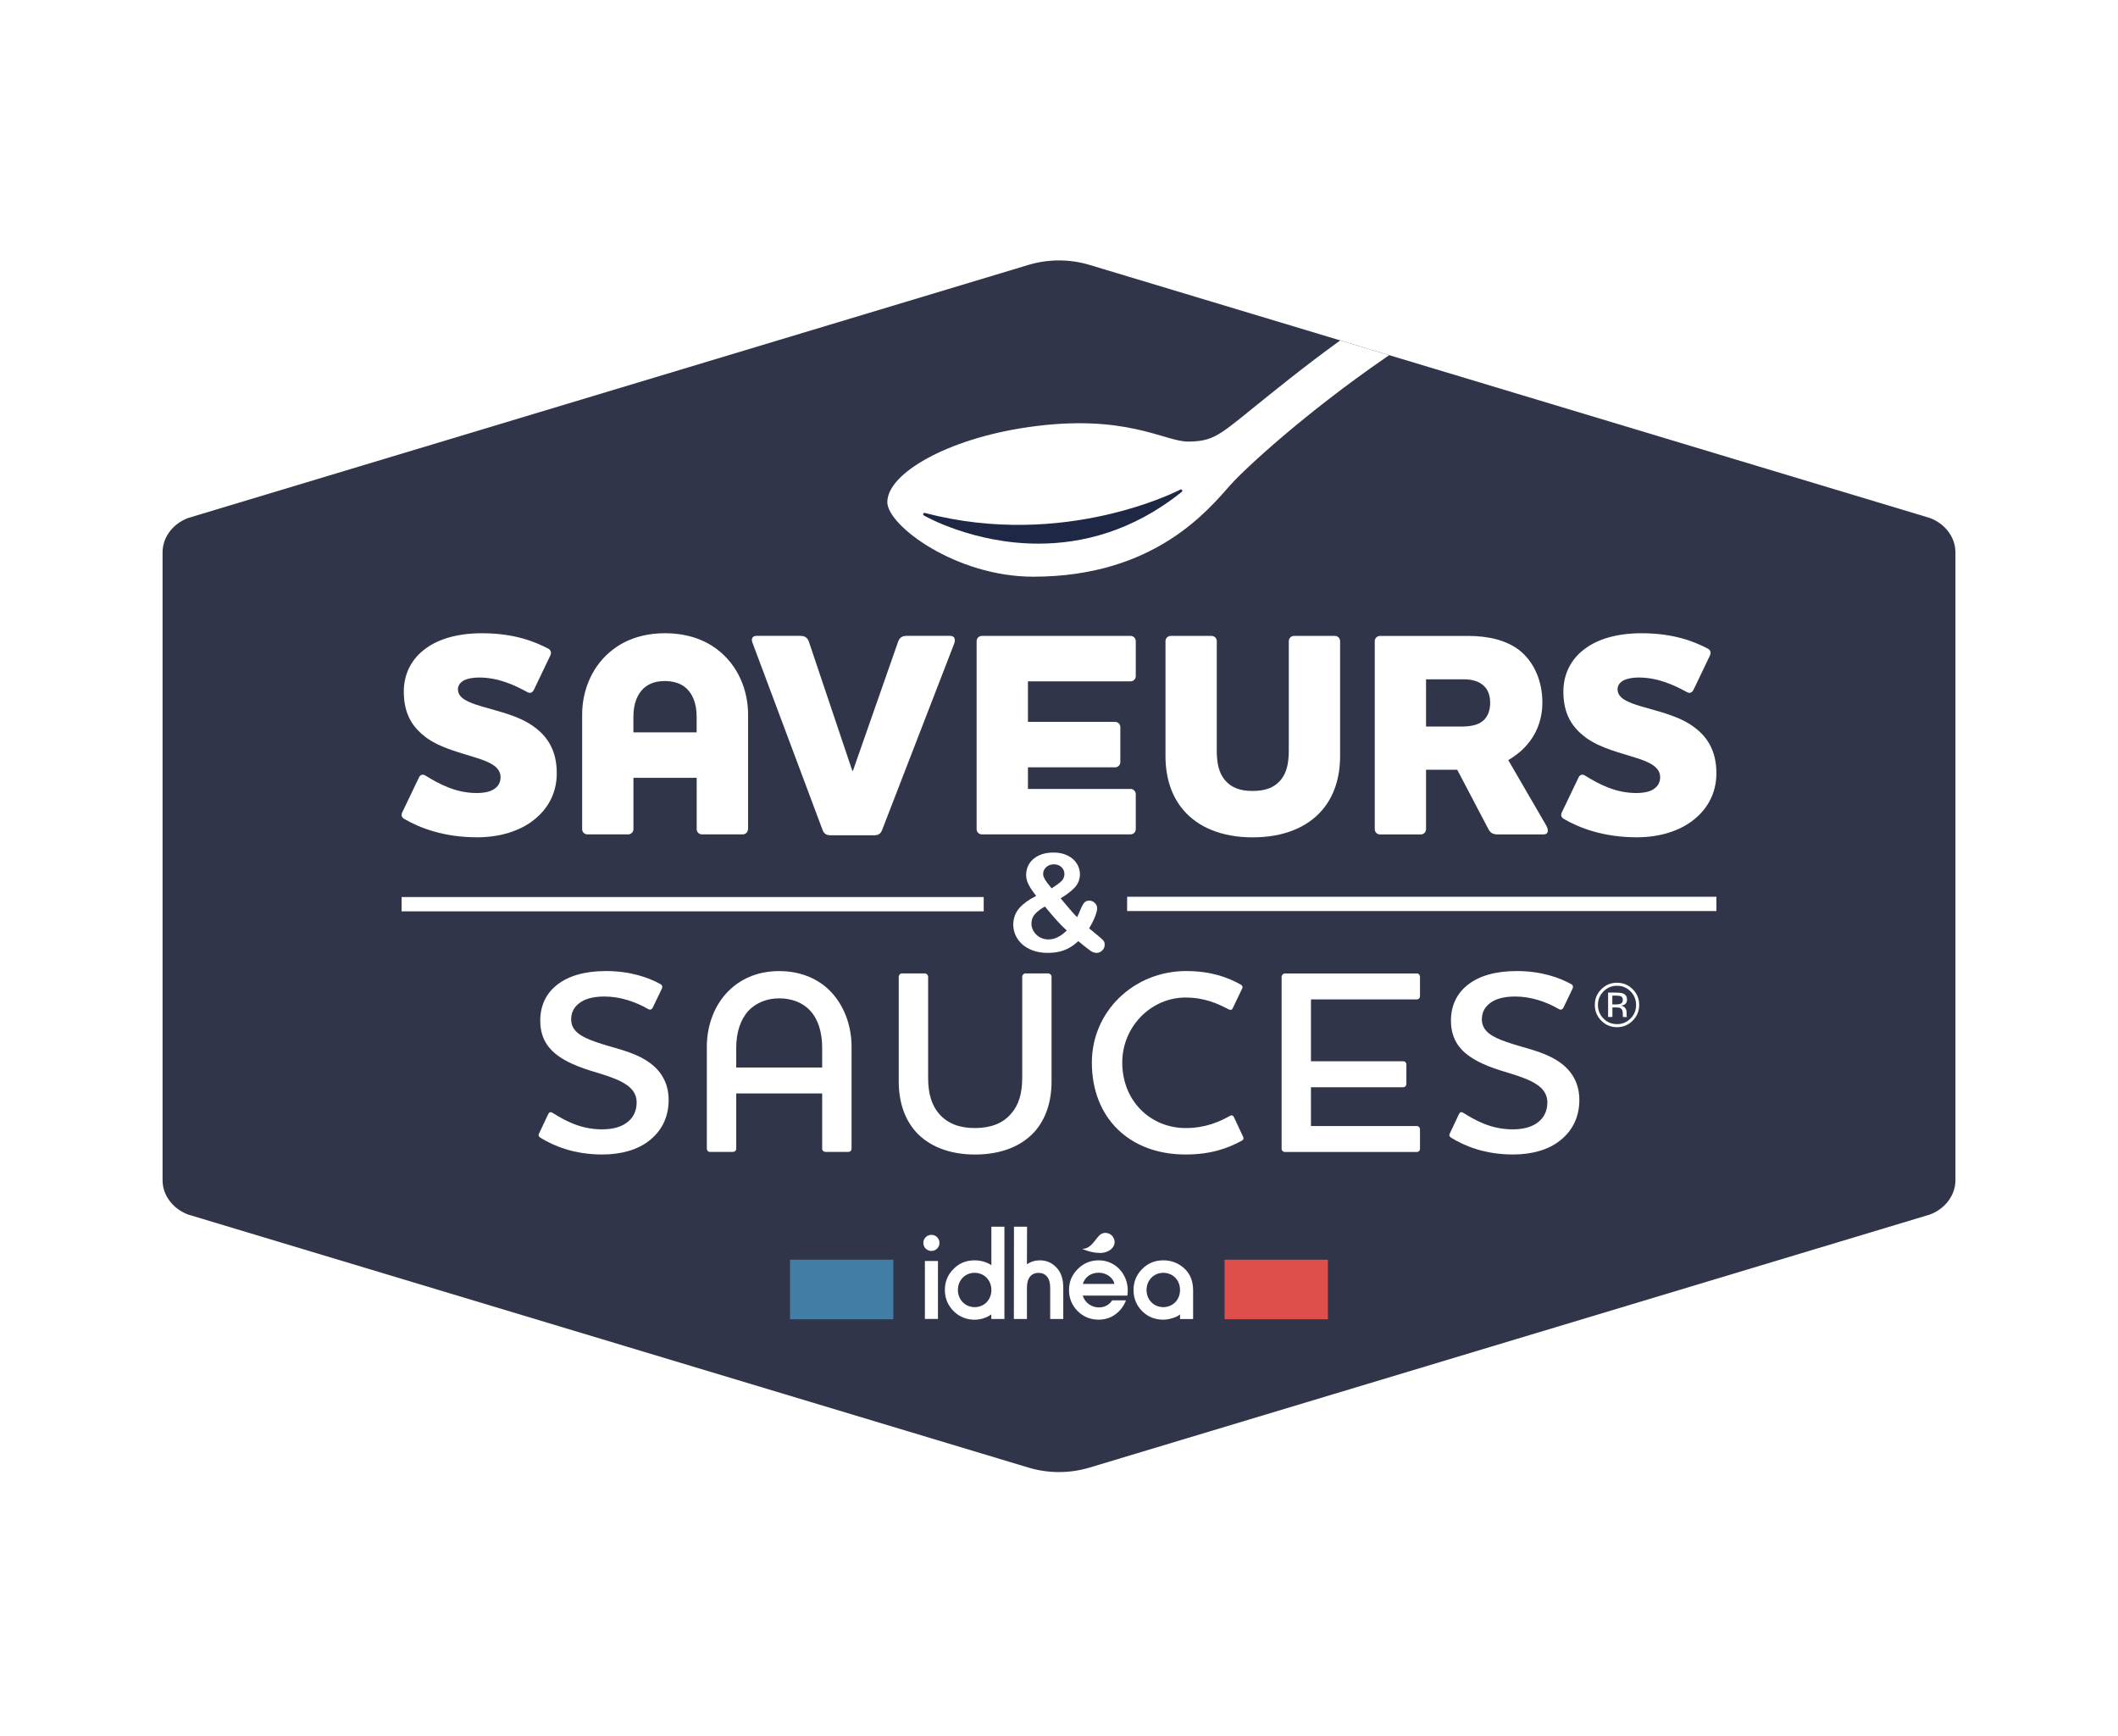 <svg width="538" height="441" preserveAspectRatio="xMinYMin meet" viewBox="0 0 122 100" xmlns="http://www.w3.org/2000/svg" version="1.0" fill-rule="evenodd" xmlns:xlink="http://www.w3.org/1999/xlink"><rect x="0" y="0" width="122" height="100" fill="#333333" stroke="none"/><title>...</title><desc>...</desc><g id="group" transform="scale(1,-1) translate(0,-100)" clip="0 0 122 100"><g transform=""><g transform=" matrix(1,0,0,-1,0,100)"><rect x="0.0" y="0.0" width="122.0" height="100.0" style="stroke: none; stroke-linecap: butt; stroke-width: 1; fill: rgb(100%,100%,100%); fill-rule: evenodd;"/><g transform=""><path d="M 10.843 69.958 L 59.231 84.528 C 60.384 84.876 61.616 84.876 62.769 84.528 L 111.157 69.958 C 112.043 69.632 112.636 68.841 112.636 67.981 L 112.636 31.811 C 112.636 30.951 112.043 30.159 111.157 29.834 L 62.769 15.261 C 61.616 14.913 60.384 14.913 59.231 15.261 L 10.843 29.834 C 9.957 30.159 9.364 30.951 9.364 31.811 L 9.364 67.981 C 9.362 68.841 9.957 69.632 10.843 69.958 Z " style="stroke: none; stroke-linecap: butt; stroke-width: 1; fill: rgb(19%,21%,29%); fill-rule: evenodd;"/></g><g transform=""><path d="M 77.199 19.608 C 75.11 21.116 73.262 22.625 71.865 23.754 C 70.197 25.105 69.774 25.433 68.421 25.433 C 67.068 25.433 64.822 23.786 59.192 24.607 C 54.553 25.282 51.111 27.271 51.111 28.923 C 51.111 30.266 55.058 33.217 59.517 33.217 C 66.551 33.217 69.628 29.328 70.918 27.886 C 71.712 26.997 75.164 23.8 79.827 20.589 C 79.885 20.548 79.953 20.504 80.021 20.458 L 77.199 19.608 Z " style="stroke: none; stroke-linecap: butt; stroke-width: 1; fill: rgb(100%,100%,100%); fill-rule: evenodd;"/></g><g transform=""><path d="M 23.291 47.171 C 23.14 47.086 23.09 46.952 23.174 46.784 L 24.131 44.785 C 24.2 44.635 24.333 44.567 24.501 44.669 C 25.29 45.155 26.247 45.677 27.457 45.677 C 27.959 45.677 28.297 45.577 28.498 45.424 C 28.785 45.223 28.834 44.938 28.834 44.768 C 28.834 44.181 28.229 43.894 27.423 43.644 C 26.548 43.357 25.407 43.107 24.552 42.485 C 23.796 41.915 23.259 41.176 23.259 39.833 C 23.259 38.825 23.697 37.936 24.552 37.331 C 25.29 36.795 26.383 36.474 27.758 36.474 C 29.706 36.474 30.864 36.994 31.586 37.363 C 31.736 37.448 31.77 37.599 31.702 37.749 L 30.745 39.748 C 30.66 39.899 30.527 39.95 30.376 39.865 C 29.638 39.461 28.715 39.024 27.588 39.024 C 27.218 39.024 26.932 39.092 26.747 39.175 C 26.495 39.308 26.378 39.493 26.378 39.695 C 26.378 40.214 26.949 40.45 27.738 40.686 C 28.678 40.972 29.939 41.222 30.828 41.912 C 31.566 42.466 32.071 43.272 32.071 44.533 C 32.071 45.674 31.569 46.58 30.762 47.219 C 29.939 47.875 28.78 48.227 27.488 48.227 C 25.591 48.23 24.18 47.693 23.291 47.171 Z " style="stroke: none; stroke-linecap: butt; stroke-width: 1; fill: rgb(100%,100%,100%); fill-rule: evenodd;"/></g><g transform=""><path d="M 43.084 47.758 C 43.084 47.926 42.95 48.059 42.782 48.059 L 40.431 48.059 C 40.264 48.059 40.13 47.926 40.13 47.758 L 40.13 44.802 L 36.487 44.802 L 36.487 47.758 C 36.487 47.926 36.353 48.059 36.186 48.059 L 33.835 48.059 C 33.667 48.059 33.533 47.926 33.533 47.758 L 33.533 41.159 C 33.533 39.765 34.104 38.305 35.348 37.38 C 36.086 36.826 37.077 36.474 38.304 36.474 C 39.547 36.474 40.536 36.826 41.277 37.38 C 42.52 38.303 43.091 39.765 43.091 41.159 L 43.091 47.758 L 43.084 47.758 Z M 37.072 39.648 C 36.737 39.967 36.485 40.472 36.485 41.295 L 36.485 42.184 L 40.128 42.184 L 40.128 41.295 C 40.128 40.472 39.875 39.969 39.54 39.648 C 39.188 39.33 38.734 39.228 38.297 39.228 C 37.879 39.228 37.441 39.313 37.072 39.648 Z " style="stroke: none; stroke-linecap: butt; stroke-width: 1; fill: rgb(100%,100%,100%); fill-rule: evenodd;"/></g><g transform=""><path d="M 50.81 47.809 C 50.725 48.028 50.591 48.111 50.339 48.111 L 47.854 48.111 C 47.601 48.111 47.468 48.026 47.383 47.809 L 43.353 37.045 C 43.254 36.809 43.319 36.624 43.589 36.624 L 46.091 36.624 C 46.36 36.624 46.511 36.727 46.593 36.96 L 49.095 44.399 L 49.129 44.399 L 51.733 36.96 C 51.818 36.724 51.968 36.624 52.236 36.624 L 54.737 36.624 C 54.956 36.624 55.055 36.792 54.973 37.045 L 50.81 47.809 Z " style="stroke: none; stroke-linecap: butt; stroke-width: 1; fill: rgb(100%,100%,100%); fill-rule: evenodd;"/></g><g transform=""><path d="M 65.121 36.627 C 65.288 36.627 65.422 36.761 65.422 36.928 L 65.422 38.944 C 65.422 39.112 65.288 39.245 65.121 39.245 L 59.211 39.245 L 59.211 41.579 L 64.231 41.579 C 64.399 41.579 64.533 41.713 64.533 41.881 L 64.533 43.897 C 64.533 44.064 64.399 44.198 64.231 44.198 L 59.211 44.198 L 59.211 45.441 L 65.121 45.441 C 65.288 45.441 65.422 45.575 65.422 45.742 L 65.422 47.758 C 65.422 47.926 65.288 48.059 65.121 48.059 L 56.556 48.059 C 56.389 48.059 56.255 47.926 56.255 47.758 L 56.255 36.928 C 56.255 36.761 56.389 36.627 56.556 36.627 L 65.121 36.627 L 65.121 36.627 Z " style="stroke: none; stroke-linecap: butt; stroke-width: 1; fill: rgb(100%,100%,100%); fill-rule: evenodd;"/></g><g transform=""><path d="M 74.238 36.928 C 74.238 36.761 74.372 36.627 74.54 36.627 L 76.891 36.627 C 77.058 36.627 77.192 36.761 77.192 36.928 L 77.192 43.544 C 77.192 44.805 76.84 45.861 76.167 46.651 C 75.309 47.659 73.932 48.23 72.154 48.23 C 70.391 48.23 69.014 47.659 68.159 46.651 C 67.486 45.861 67.134 44.805 67.134 43.544 L 67.134 36.928 C 67.134 36.761 67.268 36.627 67.435 36.627 L 69.786 36.627 C 69.954 36.627 70.088 36.761 70.088 36.928 L 70.088 43.241 C 70.088 43.979 70.221 44.499 70.508 44.87 C 70.911 45.39 71.465 45.558 72.137 45.558 C 72.859 45.558 73.413 45.39 73.816 44.87 C 74.1 44.501 74.236 43.981 74.236 43.241 L 74.236 36.928 L 74.238 36.928 Z " style="stroke: none; stroke-linecap: butt; stroke-width: 1; fill: rgb(100%,100%,100%); fill-rule: evenodd;"/></g><g transform=""><path d="M 86.878 43.78 L 89.062 47.542 C 89.195 47.778 89.229 48.062 88.894 48.062 L 86.307 48.062 C 86.038 48.062 85.87 48.011 85.737 47.761 L 83.939 44.336 L 82.142 44.336 L 82.142 47.761 C 82.142 47.928 82.008 48.062 81.841 48.062 L 79.49 48.062 C 79.322 48.062 79.188 47.928 79.188 47.761 L 79.188 36.931 C 79.188 36.763 79.322 36.629 79.49 36.629 L 84.578 36.629 C 85.703 36.629 86.761 36.865 87.517 37.453 C 88.374 38.126 88.843 39.25 88.843 40.457 C 88.843 41.465 88.491 42.473 87.585 43.277 C 87.347 43.476 87.114 43.646 86.878 43.78 Z M 82.142 39.129 L 82.142 41.849 L 84.124 41.849 C 84.644 41.849 85.047 41.781 85.316 41.596 C 85.635 41.395 85.836 41.009 85.836 40.489 C 85.836 39.986 85.668 39.632 85.365 39.415 C 85.095 39.214 84.726 39.129 84.374 39.129 L 82.142 39.129 Z " style="stroke: none; stroke-linecap: butt; stroke-width: 1; fill: rgb(100%,100%,100%); fill-rule: evenodd;"/></g><g transform=""><path d="M 90.084 47.171 C 89.934 47.086 89.883 46.952 89.968 46.784 L 90.925 44.785 C 90.993 44.635 91.126 44.567 91.294 44.669 C 92.083 45.155 93.04 45.677 94.25 45.677 C 94.752 45.677 95.09 45.577 95.292 45.424 C 95.578 45.223 95.627 44.938 95.627 44.768 C 95.627 44.181 95.022 43.894 94.216 43.644 C 93.341 43.357 92.2 43.107 91.345 42.485 C 90.589 41.915 90.053 41.176 90.053 39.833 C 90.053 38.825 90.49 37.936 91.345 37.331 C 92.083 36.795 93.176 36.474 94.553 36.474 C 96.501 36.474 97.66 36.994 98.381 37.363 C 98.532 37.448 98.566 37.599 98.498 37.749 L 97.541 39.748 C 97.458 39.899 97.322 39.95 97.171 39.865 C 96.433 39.461 95.508 39.024 94.383 39.024 C 94.014 39.024 93.727 39.092 93.543 39.175 C 93.29 39.308 93.174 39.493 93.174 39.695 C 93.174 40.214 93.744 40.45 94.534 40.686 C 95.474 40.972 96.734 41.222 97.623 41.912 C 98.362 42.466 98.867 43.272 98.867 44.533 C 98.867 45.674 98.364 46.58 97.558 47.219 C 96.734 47.875 95.576 48.227 94.284 48.227 C 92.384 48.23 90.973 47.693 90.084 47.171 Z " style="stroke: none; stroke-linecap: butt; stroke-width: 1; fill: rgb(100%,100%,100%); fill-rule: evenodd;"/></g><g transform=""><path d="M 31.131 65.533 C 31.024 65.472 30.995 65.382 31.056 65.275 L 31.585 64.158 C 31.632 64.068 31.707 64.022 31.826 64.097 C 32.489 64.505 33.395 65.049 34.68 65.049 C 35.314 65.049 35.797 64.899 36.113 64.656 C 36.506 64.369 36.672 63.947 36.672 63.492 C 36.672 62.798 36.113 62.407 35.374 62.118 C 34.515 61.77 33.502 61.605 32.538 61.061 C 31.707 60.592 31.119 59.944 31.119 58.783 C 31.119 57.938 31.452 57.214 32.1 56.716 C 32.734 56.218 33.669 55.931 34.908 55.931 C 36.312 55.931 37.369 56.308 38.049 56.687 C 38.156 56.748 38.17 56.837 38.124 56.944 L 37.594 58.047 C 37.534 58.151 37.444 58.183 37.337 58.122 C 36.613 57.7 35.722 57.398 34.816 57.398 C 34.136 57.398 33.638 57.549 33.337 57.806 C 33.05 58.032 32.9 58.336 32.9 58.712 C 32.9 59.376 33.458 59.723 34.303 60.009 C 35.27 60.357 36.356 60.522 37.247 61.095 C 37.942 61.532 38.515 62.242 38.515 63.359 C 38.515 64.369 38.092 65.156 37.398 65.698 C 36.735 66.227 35.783 66.497 34.697 66.497 C 33.065 66.499 31.887 65.999 31.131 65.533 Z " style="stroke: none; stroke-linecap: butt; stroke-width: 1; fill: rgb(100%,100%,100%); fill-rule: evenodd;"/></g><g transform=""><path d="M 49.051 66.166 C 49.051 66.273 48.976 66.349 48.869 66.349 L 47.555 66.349 C 47.448 66.349 47.358 66.273 47.358 66.166 L 47.358 62.982 L 42.408 62.982 L 42.408 66.166 C 42.408 66.273 42.319 66.349 42.212 66.349 L 40.898 66.349 C 40.791 66.349 40.715 66.273 40.715 66.166 L 40.715 60.279 C 40.715 59.072 41.153 57.804 42.105 56.944 C 42.785 56.339 43.691 55.934 44.883 55.934 C 46.076 55.934 47.011 56.342 47.677 56.944 C 48.612 57.804 49.051 59.072 49.051 60.279 L 49.051 66.166 Z M 43.118 58.212 C 42.649 58.724 42.408 59.465 42.408 60.357 L 42.408 61.489 L 47.358 61.489 L 47.358 60.357 C 47.358 59.465 47.133 58.712 46.664 58.212 C 46.241 57.743 45.593 57.503 44.883 57.503 C 44.174 57.503 43.555 57.758 43.118 58.212 Z " style="stroke: none; stroke-linecap: butt; stroke-width: 1; fill: rgb(100%,100%,100%); fill-rule: evenodd;"/></g><g transform=""><path d="M 58.878 56.264 C 58.878 56.16 58.968 56.067 59.061 56.067 L 60.389 56.067 C 60.479 56.067 60.571 56.157 60.571 56.264 L 60.571 62.288 C 60.571 63.466 60.239 64.447 59.605 65.171 C 58.849 66.016 57.671 66.499 56.163 66.499 C 54.669 66.499 53.491 66.016 52.736 65.171 C 52.102 64.447 51.769 63.466 51.769 62.288 L 51.769 56.264 C 51.769 56.16 51.844 56.067 51.951 56.067 L 53.265 56.067 C 53.37 56.067 53.462 56.157 53.462 56.264 L 53.462 62.105 C 53.462 62.997 53.673 63.675 54.096 64.158 C 54.579 64.716 55.274 64.974 56.148 64.974 C 57.054 64.974 57.749 64.716 58.232 64.158 C 58.669 63.675 58.881 62.994 58.881 62.105 L 58.881 56.264 L 58.878 56.264 Z " style="stroke: none; stroke-linecap: butt; stroke-width: 1; fill: rgb(100%,100%,100%); fill-rule: evenodd;"/></g><g transform=""><path d="M 62.893 61.2 C 62.893 58.256 65.308 55.931 68.327 55.931 C 69.777 55.931 70.741 56.308 71.45 56.701 C 71.572 56.762 71.601 56.867 71.54 56.959 L 71.013 58.062 C 70.967 58.183 70.862 58.183 70.772 58.137 C 70.138 57.804 69.383 57.457 68.283 57.457 C 66.32 57.457 64.644 59.118 64.644 61.2 C 64.644 63.434 66.289 64.974 68.297 64.974 C 69.383 64.974 70.199 64.641 70.833 64.279 C 70.94 64.219 71.015 64.233 71.074 64.34 L 71.603 65.472 C 71.649 65.576 71.632 65.654 71.513 65.712 C 70.729 66.135 69.762 66.497 68.283 66.497 C 65.099 66.499 62.893 64.43 62.893 61.2 Z " style="stroke: none; stroke-linecap: butt; stroke-width: 1; fill: rgb(100%,100%,100%); fill-rule: evenodd;"/></g><g transform=""><path d="M 81.612 56.067 C 81.719 56.067 81.794 56.157 81.794 56.264 L 81.794 57.381 C 81.794 57.488 81.719 57.564 81.612 57.564 L 75.513 57.564 L 75.513 61.127 L 80.828 61.127 C 80.932 61.127 81.01 61.202 81.01 61.309 L 81.01 62.441 C 81.01 62.531 80.935 62.623 80.828 62.623 L 75.513 62.623 L 75.513 64.857 L 81.612 64.857 C 81.719 64.857 81.794 64.947 81.794 65.04 L 81.794 66.171 C 81.794 66.278 81.719 66.353 81.612 66.353 L 74.005 66.353 C 73.915 66.353 73.823 66.278 73.823 66.171 L 73.823 56.269 C 73.823 56.165 73.913 56.072 74.005 56.072 L 81.612 56.072 L 81.612 56.067 Z " style="stroke: none; stroke-linecap: butt; stroke-width: 1; fill: rgb(100%,100%,100%); fill-rule: evenodd;"/></g><g transform=""><path d="M 94.046 58.788 C 93.795 59.038 93.494 59.164 93.139 59.164 C 92.785 59.164 92.484 59.038 92.236 58.788 C 91.988 58.538 91.864 58.236 91.864 57.879 C 91.864 57.527 91.988 57.226 92.238 56.978 C 92.486 56.73 92.787 56.604 93.139 56.604 C 93.494 56.604 93.795 56.728 94.046 56.978 C 94.296 57.226 94.419 57.527 94.419 57.879 C 94.422 58.234 94.296 58.538 94.046 58.788 Z M 92.365 57.102 C 92.151 57.316 92.044 57.576 92.044 57.882 C 92.044 58.188 92.151 58.45 92.362 58.666 C 92.576 58.882 92.836 58.989 93.142 58.989 C 93.448 58.989 93.708 58.882 93.922 58.666 C 94.135 58.45 94.242 58.19 94.242 57.882 C 94.242 57.578 94.135 57.318 93.922 57.102 C 93.708 56.886 93.448 56.779 93.142 56.779 C 92.838 56.779 92.579 56.886 92.365 57.102 Z M 93.115 57.175 C 93.29 57.175 93.416 57.192 93.499 57.226 C 93.645 57.287 93.718 57.406 93.718 57.581 C 93.718 57.707 93.671 57.799 93.582 57.857 C 93.533 57.889 93.465 57.911 93.378 57.925 C 93.487 57.943 93.567 57.989 93.618 58.064 C 93.669 58.139 93.693 58.21 93.693 58.282 L 93.693 58.385 C 93.693 58.416 93.693 58.453 93.696 58.489 C 93.698 58.525 93.703 58.55 93.708 58.562 L 93.718 58.579 L 93.487 58.579 C 93.487 58.574 93.484 58.569 93.484 58.564 C 93.484 58.559 93.482 58.554 93.482 58.55 L 93.477 58.504 L 93.477 58.392 C 93.477 58.229 93.433 58.122 93.346 58.071 C 93.295 58.042 93.203 58.025 93.072 58.025 L 92.877 58.025 L 92.877 58.576 L 92.629 58.576 L 92.629 57.172 L 93.115 57.172 L 93.115 57.175 Z M 93.382 57.396 C 93.319 57.362 93.22 57.345 93.084 57.345 L 92.872 57.345 L 92.872 57.853 L 93.096 57.853 C 93.2 57.853 93.278 57.843 93.331 57.821 C 93.429 57.782 93.477 57.709 93.477 57.602 C 93.477 57.498 93.446 57.43 93.382 57.396 Z " style="stroke: none; stroke-linecap: butt; stroke-width: 1; fill: rgb(100%,100%,100%); fill-rule: evenodd;"/></g><g transform=""><path d="M 83.592 65.533 C 83.485 65.472 83.456 65.382 83.517 65.275 L 84.044 64.158 C 84.09 64.068 84.165 64.022 84.284 64.097 C 84.95 64.505 85.853 65.049 87.138 65.049 C 87.772 65.049 88.255 64.899 88.571 64.656 C 88.964 64.369 89.13 63.947 89.13 63.492 C 89.13 62.798 88.571 62.407 87.833 62.118 C 86.973 61.77 85.96 61.605 84.996 61.061 C 84.165 60.592 83.577 59.944 83.577 58.783 C 83.577 57.938 83.91 57.214 84.558 56.716 C 85.192 56.218 86.128 55.931 87.366 55.931 C 88.77 55.931 89.827 56.308 90.507 56.687 C 90.614 56.748 90.628 56.837 90.582 56.944 L 90.053 58.047 C 89.992 58.151 89.902 58.183 89.795 58.122 C 89.071 57.7 88.18 57.398 87.274 57.398 C 86.594 57.398 86.096 57.549 85.795 57.806 C 85.508 58.032 85.358 58.336 85.358 58.712 C 85.358 59.376 85.916 59.723 86.761 60.009 C 87.728 60.357 88.814 60.522 89.705 61.095 C 90.4 61.532 90.973 62.242 90.973 63.359 C 90.973 64.369 90.55 65.156 89.856 65.698 C 89.193 66.227 88.241 66.497 87.155 66.497 C 85.523 66.499 84.347 65.999 83.592 65.533 Z " style="stroke: none; stroke-linecap: butt; stroke-width: 1; fill: rgb(100%,100%,100%); fill-rule: evenodd;"/></g><g transform=""><path d="M 59.107 50.386 C 59.107 50.151 59.167 49.935 59.291 49.74 C 59.415 49.546 59.595 49.391 59.835 49.276 C 60.073 49.162 60.355 49.104 60.678 49.104 C 60.999 49.104 61.276 49.165 61.509 49.284 C 61.742 49.403 61.917 49.56 62.033 49.752 C 62.15 49.944 62.206 50.146 62.206 50.355 C 62.206 50.639 62.111 50.887 61.924 51.098 C 61.735 51.309 61.458 51.523 61.093 51.742 C 61.22 51.892 61.339 52.033 61.448 52.164 C 61.557 52.295 61.662 52.419 61.764 52.533 C 61.866 52.648 61.958 52.745 62.043 52.827 C 62.082 52.757 62.14 52.623 62.221 52.427 C 62.301 52.23 62.376 52.089 62.446 52.004 C 62.517 51.916 62.614 51.875 62.743 51.875 C 62.862 51.875 62.969 51.919 63.059 52.004 C 63.151 52.089 63.197 52.193 63.197 52.315 C 63.197 52.427 63.158 52.584 63.078 52.791 C 63 52.995 62.884 53.223 62.735 53.471 C 62.83 53.551 62.978 53.675 63.182 53.84 C 63.386 54.005 63.513 54.117 63.561 54.178 C 63.607 54.239 63.632 54.316 63.632 54.416 C 63.632 54.547 63.583 54.659 63.488 54.748 C 63.394 54.838 63.287 54.885 63.17 54.885 C 63.051 54.885 62.935 54.846 62.823 54.77 C 62.711 54.695 62.473 54.508 62.109 54.209 C 61.944 54.365 61.774 54.491 61.596 54.591 C 61.419 54.69 61.23 54.763 61.028 54.812 C 60.826 54.86 60.6 54.885 60.35 54.885 C 60.032 54.885 59.748 54.838 59.493 54.746 C 59.24 54.654 59.029 54.528 58.861 54.37 C 58.694 54.212 58.57 54.037 58.487 53.845 C 58.405 53.653 58.366 53.459 58.366 53.26 C 58.366 53.068 58.398 52.893 58.458 52.735 C 58.519 52.577 58.604 52.431 58.716 52.305 C 58.827 52.176 58.964 52.055 59.124 51.938 C 59.284 51.822 59.474 51.71 59.687 51.601 C 59.495 51.363 59.352 51.149 59.255 50.962 C 59.155 50.777 59.107 50.586 59.107 50.386 Z M 60.188 52.213 C 59.928 52.363 59.733 52.514 59.605 52.662 C 59.476 52.813 59.413 52.99 59.413 53.197 C 59.413 53.313 59.437 53.425 59.483 53.532 C 59.529 53.639 59.6 53.738 59.69 53.828 C 59.779 53.918 59.884 53.991 60.005 54.037 C 60.124 54.086 60.251 54.11 60.382 54.11 C 60.511 54.11 60.637 54.09 60.761 54.049 C 60.882 54.008 60.999 53.949 61.108 53.877 C 61.217 53.804 61.332 53.709 61.448 53.597 C 61.222 53.388 61.018 53.182 60.839 52.978 C 60.654 52.774 60.438 52.519 60.188 52.213 Z M 60.576 51.168 C 60.836 51.003 61.023 50.865 61.14 50.751 C 61.256 50.636 61.312 50.501 61.312 50.34 C 61.312 50.182 61.254 50.051 61.14 49.944 C 61.026 49.837 60.877 49.784 60.703 49.784 C 60.528 49.784 60.38 49.837 60.263 49.947 C 60.146 50.056 60.086 50.185 60.086 50.333 C 60.086 50.408 60.107 50.491 60.151 50.578 C 60.195 50.666 60.251 50.753 60.316 50.84 C 60.382 50.925 60.469 51.035 60.576 51.168 Z " style="stroke: none; stroke-linecap: butt; stroke-width: 1; fill: rgb(100%,100%,100%); fill-rule: evenodd;"/></g><g transform=""><path d="M 98.867 51.652 L 64.924 51.652 L 64.924 52.475 L 98.867 52.475 L 98.867 51.652 Z " style="stroke: none; stroke-linecap: butt; stroke-width: 1; fill: rgb(100%,100%,100%); fill-rule: evenodd;"/></g><g transform=""><path d="M 59.816 31.313 C 56.039 31.313 53.258 29.715 53.212 29.688 C 53.178 29.668 53.166 29.627 53.18 29.591 C 53.195 29.554 53.234 29.535 53.27 29.544 C 61.327 31.658 67.921 28.235 67.987 28.201 C 68.02 28.182 68.064 28.194 68.088 28.228 C 68.11 28.262 68.103 28.306 68.072 28.33 C 65.22 30.62 62.301 31.313 59.816 31.313 Z " style="stroke: none; stroke-linecap: butt; stroke-width: 1; fill: rgb(12%,16%,27%); fill-rule: evenodd;"/></g><g transform=""><path d="M 56.663 51.669 L 23.133 51.669 L 23.133 52.492 L 56.663 52.492 L 56.663 51.669 Z " style="stroke: none; stroke-linecap: butt; stroke-width: 1; fill: rgb(100%,100%,100%); fill-rule: evenodd;"/></g><g transform=""><path d="M 76.49 72.557 L 70.539 72.557 L 70.539 75.989 L 76.49 75.989 L 76.49 72.557 Z " style="stroke: none; stroke-linecap: butt; stroke-width: 1; fill: rgb(87%,31%,30%); fill-rule: evenodd;"/></g><g transform=""><path d="M 51.458 72.557 L 45.508 72.557 L 45.508 75.989 L 51.458 75.989 L 51.458 72.557 Z " style="stroke: none; stroke-linecap: butt; stroke-width: 1; fill: rgb(26%,49%,65%); fill-rule: evenodd;"/></g><g transform=""><path d="M 67.008 72.593 C 66.529 72.593 66.121 72.758 65.786 73.096 C 65.456 73.434 65.293 73.832 65.293 74.303 C 65.293 74.782 65.458 75.18 65.786 75.517 C 66.116 75.848 66.522 76.011 67.008 76.011 C 67.377 76.011 67.761 75.853 67.855 75.792 C 67.911 75.753 67.95 75.729 67.972 75.707 L 67.972 75.974 L 68.725 75.974 L 68.725 74.327 C 68.725 73.786 68.552 73.363 68.215 73.057 C 67.877 72.749 67.472 72.593 67.008 72.593 Z M 67.008 75.289 C 66.466 75.289 66.043 74.874 66.043 74.301 C 66.043 73.737 66.466 73.312 67.008 73.312 C 67.564 73.312 67.972 73.735 67.972 74.301 C 67.972 74.874 67.549 75.289 67.008 75.289 Z " style="stroke: none; stroke-linecap: butt; stroke-width: 1; fill: rgb(100%,100%,100%); fill-rule: evenodd;"/></g><g transform=""><path d="M 61.246 75.972 L 61.246 74.169 C 61.246 73.659 61.113 73.268 60.846 73.001 C 60.588 72.727 60.265 72.593 59.898 72.593 C 59.624 72.593 59.374 72.671 59.153 72.822 L 59.16 70.655 L 58.407 70.655 L 58.4 75.972 L 59.153 75.972 L 59.153 74.169 C 59.153 73.596 59.42 73.315 59.818 73.315 C 60.226 73.315 60.493 73.604 60.493 74.169 L 60.493 75.972 L 61.246 75.972 L 61.246 75.972 Z " style="stroke: none; stroke-linecap: butt; stroke-width: 1; fill: rgb(100%,100%,100%); fill-rule: evenodd;"/></g><g transform=""><path d="M 57.1 75.704 L 57.1 75.972 L 57.856 75.972 L 57.856 70.655 L 57.105 70.655 L 57.105 72.873 C 57.105 72.873 56.741 72.593 56.141 72.593 C 55.655 72.593 55.247 72.758 54.919 73.096 C 54.589 73.426 54.426 73.825 54.426 74.303 C 54.426 74.774 54.592 75.173 54.919 75.51 C 55.257 75.848 55.665 76.013 56.141 76.013 C 56.493 76.011 56.86 75.894 57.1 75.704 Z M 55.177 74.301 C 55.177 73.728 55.599 73.312 56.141 73.312 C 56.683 73.312 57.105 73.728 57.105 74.301 C 57.105 74.864 56.697 75.289 56.141 75.289 C 55.599 75.289 55.177 74.867 55.177 74.301 Z " style="stroke: none; stroke-linecap: butt; stroke-width: 1; fill: rgb(100%,100%,100%); fill-rule: evenodd;"/></g><g transform=""><path d="M 64.061 74.898 C 64.061 74.898 63.848 75.306 63.292 75.306 C 62.876 75.306 62.492 75.039 62.366 74.624 L 64.938 74.624 C 65.108 73.553 64.343 72.593 63.294 72.593 C 62.816 72.593 62.417 72.758 62.08 73.094 C 61.742 73.431 61.577 73.829 61.577 74.301 C 61.577 74.779 61.742 75.18 62.07 75.515 C 62.407 75.845 62.806 76.011 63.284 76.011 C 64.355 76.011 64.793 75.112 64.856 74.898 L 64.061 74.898 L 64.061 74.898 Z M 63.292 73.307 C 63.753 73.307 64.129 73.613 64.193 73.951 L 62.373 73.951 C 62.492 73.565 62.823 73.305 63.292 73.307 Z " style="stroke: none; stroke-linecap: butt; stroke-width: 1; fill: rgb(100%,100%,100%); fill-rule: evenodd;"/></g><g transform=""><path d="M 54.028 72.632 L 53.275 72.632 L 53.275 75.969 L 54.028 75.969 L 54.028 72.632 Z " style="stroke: none; stroke-linecap: butt; stroke-width: 1; fill: rgb(100%,100%,100%); fill-rule: evenodd;"/></g><g transform=""><path d="M 53.979 71.918 C 54.159 71.738 54.159 71.439 53.979 71.26 C 53.8 71.08 53.501 71.08 53.321 71.26 C 53.141 71.439 53.141 71.738 53.321 71.918 C 53.501 72.098 53.8 72.098 53.979 71.918 Z " style="stroke: none; stroke-linecap: butt; stroke-width: 1; fill: rgb(100%,100%,100%); fill-rule: evenodd;"/></g><g transform=""><path d="M 62.332 71.933 C 62.332 71.933 62.835 72.171 63.369 72.168 C 63.904 72.166 64.29 71.806 64.188 71.42 C 64.083 71.027 63.646 70.905 63.374 71.114 C 63.114 71.313 62.867 71.942 62.332 71.933 Z " style="stroke: none; stroke-linecap: butt; stroke-width: 1; fill: rgb(100%,100%,100%); fill-rule: evenodd;"/></g></g></g></g></svg>